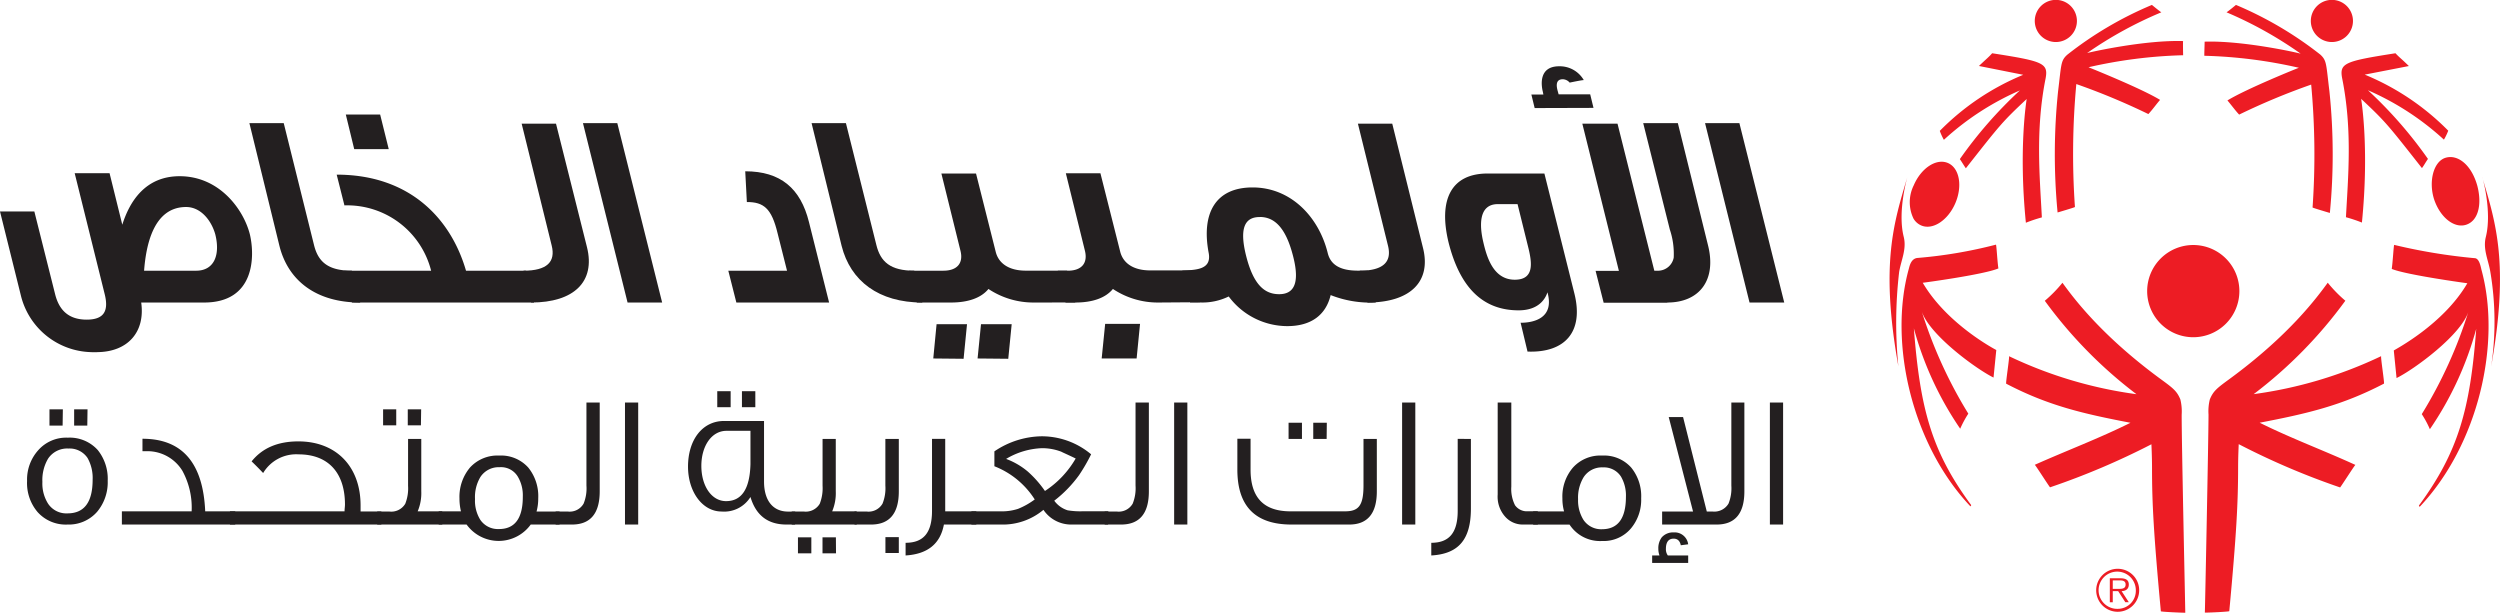 <svg xmlns="http://www.w3.org/2000/svg" viewBox="0 0 416.41 102.05"><defs><style>.cls-1{fill:#ed1c24}.cls-2{fill:#231f20}</style></defs><g id="Layer_2" data-name="Layer 2"><g id="SO_XXX_Mark_Center"><path class="cls-1" d="M320 37.55c1.91.83 4.46-.84 5.69-3.71s.68-5.87-1.24-6.69-4.46.84-5.69 3.72a6.3 6.3 0 00-.05 5.52 2.74 2.74 0 001.29 1.16zM342.43 7a3.51 3.51 0 10-3.51-3.51A3.51 3.51 0 00342.43 7zM342.8 15.23a101.82 101.82 0 00-.08 20.16s2.9-.85 2.89-.91a126.9 126.9 0 01.23-20.48 112.82 112.82 0 0112 5c.7-.75 1.28-1.59 1.95-2.36-3.1-1.91-11.83-5.4-11.92-5.44a79.38 79.38 0 0115.76-2s-.05-2.36 0-2.36c-6.34-.19-15.17 1.77-16 2A66.39 66.39 0 01360 2.05c-.3-.18-1.57-1.23-1.57-1.23a60.5 60.5 0 00-14.09 8.29c-1.11 1-.98 1.55-1.54 6.12zM323.78 23.29a45.68 45.68 0 0112.66-8.23 71.36 71.36 0 00-10 11.44c.35.5.63 1 1 1.53 5.85-7.44 6.08-7.73 10.13-11.54 0 .1-1.38 8.12-.13 20.61a24.42 24.42 0 012.66-.89c-.34-6.74-1.1-14.57.63-23.18.45-2.51-.41-2.84-8.91-4.16-.56.64-.94.92-2.2 2.12l7.38 1.47a41.76 41.76 0 00-13.9 9.34 10.22 10.22 0 00.68 1.49zM388.41 7a3.51 3.51 0 10-3.51-3.51A3.51 3.51 0 00388.41 7zM367.17 9.29a79.14 79.14 0 0115.75 2c-.08 0-8.81 3.53-11.91 5.44.66.77 1.25 1.61 1.95 2.36a111.92 111.92 0 0112-5 126.9 126.9 0 01.23 20.47c0 .06 2.88.91 2.88.91a101.13 101.13 0 00-.07-20.24c-.56-4.57-.43-5.12-1.5-6.12A60.9 60.9 0 00372.43.82s-1.26 1.05-1.57 1.23a65.81 65.81 0 0112.35 6.89c-.87-.24-9.7-2.2-16-2 .02-.01-.08 2.35-.04 2.35zM390.11 13c1.74 8.61 1 16.44.64 23.18a25.16 25.16 0 012.66.89c1.25-12.49-.12-20.51-.13-20.61 4.05 3.81 4.28 4.1 10.13 11.54.36-.49.63-1 1-1.53a71.36 71.36 0 00-10-11.44 45.68 45.68 0 0112.66 8.23 10.26 10.26 0 00.72-1.49 41.88 41.88 0 00-13.91-9.34l7.35-1.43C400 9.79 399.58 9.51 399 8.87c-8.47 1.32-9.34 1.65-8.89 4.13zM317.09 39.44c-1.08-4.29.65-10.09.62-10-2.23 7.56-4.57 14.45-1.51 31.56a72.78 72.78 0 01.13-15.7c.33-1.99 1.28-3.8.76-5.86z"/><path class="cls-1" d="M332.45 40.75a77.12 77.12 0 01-13 2.21c-1.15.06-1.39 1.37-1.52 1.85-3.4 12.34.55 29.26 10.28 39.54 0 0 .14-.21.12-.22-6.58-8.91-8.51-16-9.55-29.44a55.07 55.07 0 007.72 16.72 17.62 17.62 0 011.35-2.51 75.37 75.37 0 01-7.8-17.17c1.16 3.94 9.1 9.73 12 11.16l.46-4.59c-.3-.16-8.22-4.33-12.25-11.2.08 0 10.21-1.36 12.6-2.39-.18-1.19-.32-3.99-.41-3.96zM412.17 43a94.05 94.05 0 01-13.38-2.21c-.09 0-.23 2.77-.41 4 2.38 1 12.51 2.38 12.59 2.39-4 6.87-12 11-12.25 11.2l.46 4.59c2.92-1.43 10.84-7.22 12-11.16a75.37 75.37 0 01-7.8 17.17 16.66 16.66 0 011.35 2.51 55.07 55.07 0 007.72-16.72c-1 13.41-3 20.53-9.55 29.44l.12.22c9.73-10.28 13.68-27.2 10.29-39.54-.13-.56-.37-1.89-1.14-1.89zM405.43 33.19c1 3 3.33 4.88 5.32 4.25a2.74 2.74 0 001.39-1c.93-1.25 1.06-3.34.49-5.5-1-3.59-3.34-5.28-5.32-4.65s-2.82 3.93-1.88 6.9z"/><path class="cls-1" d="M413.44 29.47c0-.12 1.69 5.68.61 10-.52 2.06.44 3.87.76 5.87a50.08 50.08 0 01.13 15.7c3.06-17.15.73-24.04-1.5-31.57zM373 48.49a7.68 7.68 0 10-7.68 7.68 7.68 7.68 0 007.68-7.68zM396.62 59.32a71.42 71.42 0 01-21.24 6.33 74.52 74.52 0 0015.27-15.56 21.93 21.93 0 01-2.93-3c-1.76 2.4-6.41 8.78-16.56 16.18-1.94 1.42-2.52 1.9-3.08 3.25a8.13 8.13 0 00-.22 2.52c0 3.8-.59 32.84-.61 33 1 0 4.06-.16 4.07-.24 1.2-12.93 1.46-18 1.47-23.82 0-2.11.1-3.81.1-4a123.4 123.4 0 0016.89 7.21c.33-.41 2.46-3.78 2.55-3.75C387 75 381.58 73 376.38 70.41c7.87-1.51 13.68-2.85 20.7-6.51.12-.07-.59-4.52-.46-4.58zM363.39 69.05a8.45 8.45 0 00-.22-2.52c-.56-1.35-1.15-1.83-3.09-3.25-10.14-7.4-14.8-13.78-16.55-16.18a22.32 22.32 0 01-2.94 3 74.52 74.52 0 0015.27 15.56 71.29 71.29 0 01-21.23-6.33c.12.06-.58 4.51-.47 4.58 7 3.66 12.83 5 20.7 6.51-5.2 2.59-10.63 4.63-15.94 7 .09 0 2.21 3.34 2.54 3.75A123.4 123.4 0 00358.35 74c0 .18.1 1.88.1 4 0 5.81.27 10.89 1.47 23.82 0 .08 3.11.23 4.07.24.01-.17-.63-29.21-.6-33.01zM354.58 97.38c0-.67-.35-1.06-1.41-1.06h-1.75v4h.49v-1.86h.9l1.19 1.84h.58l-1.2-1.84c.62-.01 1.2-.3 1.2-1.08zm-1.92.7h-.75v-1.41h1.14c.49 0 1 .07 1 .69.01.81-.83.72-1.39.72z"/><path class="cls-1" d="M352.75 94.74a3.58 3.58 0 103.56 3.57 3.57 3.57 0 00-3.56-3.57zm0 6.67a3.1 3.1 0 113-3.1 3 3 0 01-3 3.1z"/><path class="cls-2" d="M34 50.39H23.52c.69 4.89-2.21 8.17-7.19 8.26a10.35 10.35 0 01-1.25 0 12.37 12.37 0 01-11.62-9.5L0 35.22h5.72L9.18 49c.69 2.77 2.35 4.24 5.26 4.24s3.69-1.47 3-4.24l-5-20.15h5.81l2.12 8.58c1.24-3.93 3.87-8.08 9.55-8.08 6.69 0 10.7 5.63 11.71 9.73.85 3.66.8 11.31-7.63 11.31zm-3-15.91c-5.48 0-6.68 6.46-7 10.61h8.67c3 0 4.06-2.63 3.18-6.09-.66-2.3-2.41-4.52-4.85-4.52zM46.54 40.94l-5-20.43h5.72L52.3 40.8c.69 2.82 2.35 4.29 6.32 4.29l1.38 5.3c-7.28 0-12-3.59-13.46-9.45z"/><path class="cls-2" d="M58.62 50.39l-1.29-5.3h14.48a14.42 14.42 0 00-14.44-10.88l-1.29-5.12c12.09 0 19 7.24 21.54 16h10l1.34 5.3zM59 24.84l-1.4-5.76h5.72l1.43 5.76z"/><path class="cls-2" d="M88.48 50.39l-1.29-5.3c3.92 0 5.39-1.47 4.7-4.2l-5-20.29h5.72l5.17 20.61c1.4 5.68-2.15 9.18-9.3 9.18zM104.53 50.39L97.1 20.51h5.72l7.47 29.88zM122.65 50.39l-1.34-5.3h9.78l-1.57-6.23c-1-4.15-2.3-5.21-5.12-5.21l-.27-5.12c5.9 0 9.22 2.86 10.61 8.44l3.36 13.42zM140.18 40.94l-5-20.43h5.72l5.07 20.29c.69 2.82 2.35 4.29 6.32 4.29l1.34 5.3c-7.27 0-11.98-3.59-13.45-9.45z"/><path class="cls-2" d="M172.2 50.39a13.52 13.52 0 01-7.56-2.26c-1.24 1.53-3.46 2.26-6.23 2.26h-5.72l-1.29-5.3h5.72c2.35 0 3.37-1.29 2.86-3.32L156.8 28.9h5.77l3.27 13c.46 1.94 2.17 3.18 5 3.18h6.93l1.34 5.3zm-16.75 9.32L156 54h5.07l-.57 5.76zm7.38 0l.57-5.71h5.11l-.57 5.76z"/><path class="cls-2" d="M192.93 50.39a13.5 13.5 0 01-7.56-2.26c-1.25 1.53-3.46 2.26-6.23 2.26h-1.66l-1.29-5.3h1.66c2.35 0 3.36-1.29 2.86-3.32l-3.18-12.91h5.76l3.28 13c.46 1.94 2.16 3.18 5 3.18h7l1.34 5.3zm-9.43 9.32l.58-5.76h5.81l-.57 5.76z"/><path class="cls-2" d="M221.64 49.15c-.79 3.27-3.19 5.17-7.24 5.17a12.19 12.19 0 01-9.74-4.94 10 10 0 01-4.79 1h-1.66l-1.29-5.3c2.16-.14 4.88-.09 4.42-2.86-1.29-6.69 1.11-11 7.29-11 6.41 0 11.07 4.94 12.54 11 .51 1.94 2.13 2.86 5 2.86h1.66l1.34 5.3a18 18 0 01-7.53-1.23zm-11.81-13c-2.35 0-3.5 1.62-2.26 6.51s3.14 6.34 5.49 6.34 3.5-1.66 2.35-6.22c-1.25-5.02-3.23-6.64-5.58-6.64z"/><path class="cls-2" d="M227.77 50.39l-1.29-5.3c3.92 0 5.4-1.47 4.7-4.2l-5-20.29h5.72l5.1 20.61c1.47 5.68-2.08 9.18-9.23 9.18zM254.43 58.56l-1.15-4.8c2.21 0 5.67-.78 4.47-5.07-.37 1.15-1.52 3-4.8 3-6 0-9.78-3.83-11.67-11.3-1.75-7.24.51-11.49 6.51-11.49h9.45l5 20c1.6 6.43-1.63 9.89-7.81 9.66zM252.77 34h-3.28c-3.36 0-3 3.87-2.44 6.27s1.61 6.32 5.26 6.32 2.72-3.5 2.07-6.08zM255.62 18l-.55-2.26h2l-.09-.46c-.28-1.11-.69-4.24 2.72-4.24a4.62 4.62 0 014.1 2.3c-.37 0-2.35.42-2.35.42a1.56 1.56 0 00-1.15-.56c-1.34 0-1 1.39-.83 2l.14.51h5.26l.55 2.26zm22.1 32.42h-10.61l-1.34-5.3h3.88l-6.09-24.52h5.86l6.13 24.49h.74a2.68 2.68 0 002.49-2.17 12.74 12.74 0 00-.65-4.7l-4.43-17.71h5.77s.28 1.1 5 20.25c1.53 5.95-1.47 9.63-6.75 9.63zM291.41 50.39L284 20.51h5.72l7.47 29.88zM17.94 80.08a7.65 7.65 0 01-1.75 5.15 6.26 6.26 0 01-4.93 2.14 6.29 6.29 0 01-5-2.08 7.45 7.45 0 01-1.75-5.18A7.31 7.31 0 016.36 75a6.21 6.21 0 014.93-2.1 6.28 6.28 0 015 2.07 7.66 7.66 0 011.65 5.11zm-2.51-.19a6.79 6.79 0 00-.85-3.61 3.59 3.59 0 00-3.17-1.57A3.81 3.81 0 008 76.41a7 7 0 00-.94 3.86A6.28 6.28 0 008 83.88a3.65 3.65 0 003.24 1.63c2.81 0 4.19-1.88 4.19-5.62zm-5-9H8.24v-2.71h2.23zm4.11 0h-2.19v-2.71h2.23zM39.18 87.37H20.3v-2.2h11.62a12.81 12.81 0 00-1.54-6.75 6.83 6.83 0 00-5.81-3.27h-.84v-2.07q9.93 0 10.45 12.09h5z"/><path class="cls-2" d="M63.52 87.37H38.3v-2.2h19.09c0-.41.07-.79.07-1.13 0-5.31-2.8-8.36-7.73-8.36a6.41 6.41 0 00-5.9 3.11c-.32-.34-.94-1-1.92-1.94 1.79-2.23 4.37-3.33 7.79-3.33 6.25 0 10.36 4.14 10.36 10.67v1h3.46z"/><path class="cls-2" d="M73.67 87.37H62.83V85.2h2a2.71 2.71 0 002.67-1.29 6.93 6.93 0 00.47-3v-7.8h2.2v8.73a7.78 7.78 0 01-.6 3.33h4.09zM66 70.85h-2.19v-2.67H66zm4.11 0h-2.19v-2.67h2.23z"/><path class="cls-2" d="M93.2 87.37h-4.8a6.59 6.59 0 01-10.68 0h-4.65v-2.2h3.71a9.17 9.17 0 01-.25-2.17 7.57 7.57 0 011.75-5.12 6.19 6.19 0 014.87-2 6.09 6.09 0 014.84 2A7.56 7.56 0 0189.65 83a8.24 8.24 0 01-.28 2.2h3.83zm-6.12-4.62a6.08 6.08 0 00-.85-3.39 3.25 3.25 0 00-3-1.54A3.64 3.64 0 0080 79.48a6.51 6.51 0 00-.88 3.65 6 6 0 00.88 3.45 3.54 3.54 0 003.11 1.54q3.97 0 3.97-5.37z"/><path class="cls-2" d="M99.89 67.05v14.79c0 3.67-1.54 5.53-4.61 5.53h-2.73V85.2h2a2.67 2.67 0 002.66-1.32 6.69 6.69 0 00.47-3V67.05zM106.3 87.37h-2.2V67.05h2.2zM132.43 87.37H131c-3.11 0-5.09-1.54-6-4.59a5.14 5.14 0 01-4.81 2.42c-3.2 0-5.59-3.3-5.59-7.48 0-4.45 2.39-7.6 6-7.6h6.66v10.09c0 3.14 1.47 5 4 5h1.19zM125 77.32v-5.56h-4c-2.48 0-4.18 2.54-4.18 5.84s1.67 5.87 4.12 5.87c2.6 0 3.95-2.04 4.06-6.15zm-3.3-9.49h-2.23v-2.67h2.23zm4.11 0h-2.23v-2.67h2.23z"/><path class="cls-2" d="M142.7 87.37h-10.83V85.2h2a2.71 2.71 0 002.67-1.29 7.08 7.08 0 00.47-3v-7.8h2.2v8.73a7.78 7.78 0 01-.6 3.33h4.08zm-7.56 4.8h-2.23V89.5h2.23zm4.11 0H137V89.5h2.23z"/><path class="cls-2" d="M149.71 73.11v8.73c0 3.67-1.54 5.53-4.62 5.53h-2.76V85.2h2a2.68 2.68 0 002.67-1.32 6.83 6.83 0 00.47-3v-7.77zm0 19h-2.23v-2.64h2.23zM162.62 87.37h-5.4c-.6 3.23-2.74 4.93-6.38 5.15v-2.11c2.92 0 4.4-1.6 4.4-5.31v-12h2.2v12.07h5.18z"/><path class="cls-2" d="M184.57 87.37h-6.09a5.55 5.55 0 01-4.68-2.45 10.54 10.54 0 01-7.07 2.45h-4.93v-2.2h4.87a8.75 8.75 0 002.89-.41 12.44 12.44 0 002.79-1.57 14 14 0 00-6.72-5.53v-2.48a14.36 14.36 0 017.85-2.51 12.81 12.81 0 018.26 3 29.12 29.12 0 01-2 3.46 20.56 20.56 0 01-4.14 4.27 4.37 4.37 0 002.23 1.6 12.89 12.89 0 002.54.16h4.24zm-5.4-11c-1.35-.66-2.17-1-2.39-1.13a9 9 0 00-3.2-.59 12.47 12.47 0 00-6 1.79 12.12 12.12 0 013.61 2.1 18 18 0 012.86 3.24 16 16 0 005.12-5.41z"/><path class="cls-2" d="M191.36 67.05v14.79c0 3.67-1.54 5.53-4.62 5.53H184V85.2h2a2.68 2.68 0 002.67-1.32 6.83 6.83 0 00.47-3V67.05zM197.77 87.37h-2.2V67.05h2.2zM229.33 73.11v8.73c0 3.67-1.54 5.53-4.59 5.53h-9.64q-9 0-9-9.14v-5.15h2.2v5.15c0 4.68 2.23 6.94 6.65 6.94H224c2.23 0 3.11-.85 3.11-4.3v-7.76zm-12.47 0h-2.23v-2.7h2.23zm4.11 0h-2.23v-2.7H221zM235.74 87.37h-2.2V67.05h2.2zM245 73.11V84.7c0 5.11-2 7.56-6.6 7.82v-2.11c2.92 0 4.4-1.6 4.4-5.31v-12zM256.15 87.37h-2.48a3.89 3.89 0 01-2.86-1.2 5 5 0 01-1.35-3.8V67.05h2.27v14a6 6 0 00.62 3.11 2.43 2.43 0 001.79 1h2z"/><path class="cls-2" d="M273.36 83a7.42 7.42 0 01-1.69 5 5.94 5.94 0 01-4.81 2.11 6.07 6.07 0 01-5.43-2.73h-6.06v-2.2h5.15a7.81 7.81 0 01-.28-2.17 7.4 7.4 0 011.76-5.13 6.15 6.15 0 014.86-2 6.07 6.07 0 014.84 2 7.54 7.54 0 011.66 5.12zm-2.54-.22a6.25 6.25 0 00-.82-3.39 3.37 3.37 0 00-3-1.54 3.62 3.62 0 00-3.24 1.66 6.59 6.59 0 00-.91 3.65 6.11 6.11 0 00.91 3.45 3.55 3.55 0 003.11 1.54q3.95-.03 3.95-5.4zM281.19 90.66l-1.23.16c-.15-.72-.53-1.1-1.19-1.1-.85 0-1.29.57-1.29 1.7a1.77 1.77 0 00.32 1.1h3.39v1.25h-6v-1.25h1.22a3.17 3.17 0 01-.19-1.1 3 3 0 01.57-1.92 2.52 2.52 0 012-.82 2.27 2.27 0 012.4 1.98zm9.36-23.61v14.79c0 3.67-1.54 5.53-4.62 5.53h-9.08V85.2H282l-4.05-15.73h2.39l3.95 15.73h.95a2.75 2.75 0 002.67-1.32 6.83 6.83 0 00.47-3V67.05zM297 87.37h-2.2V67.05h2.2z"/></g></g></svg>